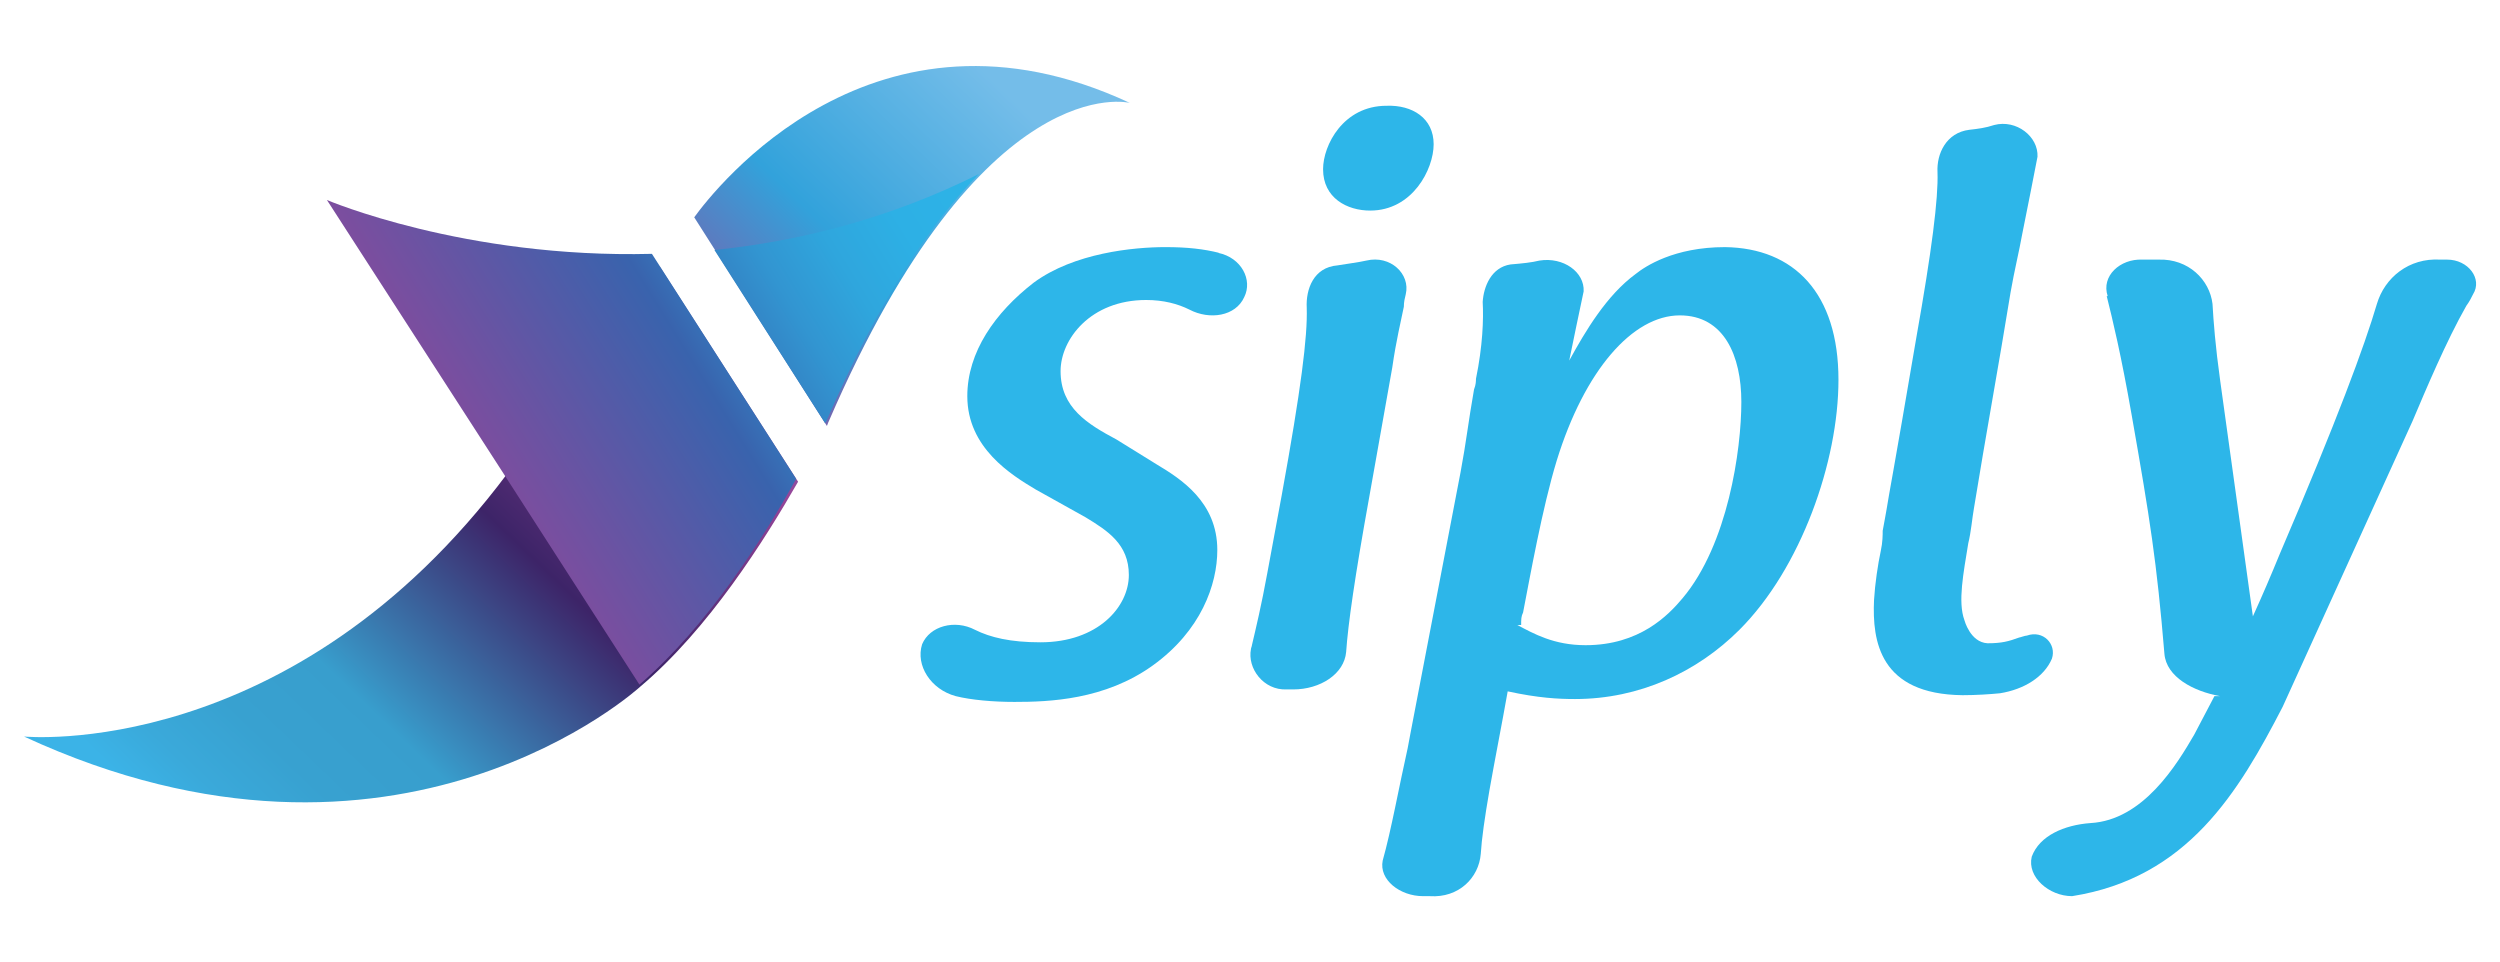 <?xml version="1.0" encoding="UTF-8"?> <!-- Generator: Adobe Illustrator 24.2.1, SVG Export Plug-In . SVG Version: 6.00 Build 0) --> <svg xmlns="http://www.w3.org/2000/svg" xmlns:xlink="http://www.w3.org/1999/xlink" version="1.1" id="Layer_1" x="0px" y="0px" viewBox="0 0 260 100" style="enable-background:new 0 0 260 100;" xml:space="preserve"> <style type="text/css"> .st0{fill:url(#SVGID_1_);} .st1{fill:url(#SVGID_2_);} .st2{fill:url(#SVGID_3_);} .st3{fill:url(#SVGID_4_);} .st4{fill:#2DB6E9;} </style> <g> <linearGradient id="SVGID_1_" gradientUnits="userSpaceOnUse" x1="20.753" y1="11.28" x2="100.264" y2="94.437" gradientTransform="matrix(1 0 0 -1 0 99.89)"> <stop offset="0" style="stop-color:#3BB3E7"></stop> <stop offset="4.910000e-02" style="stop-color:#3AA9DA"></stop> <stop offset="0.116" style="stop-color:#38A1D0"></stop> <stop offset="0.2" style="stop-color:#389ECD"></stop> <stop offset="0.4" style="stop-color:#3D2468"></stop> <stop offset="0.6" style="stop-color:#964599"></stop> <stop offset="0.8" style="stop-color:#32A2DB"></stop> <stop offset="1" style="stop-color:#74BDE9"></stop> </linearGradient> <path class="st0" d="M52.8,49.2C30.3,79.3,2.5,76.6,2.5,76.6c38.9,18,64.1-5.2,64.1-5.2c7.1-6,12.9-15.2,16.4-21.3L68.6,27.7 C62.6,36,52.8,49.2,52.8,49.2z"></path> <linearGradient id="SVGID_2_" gradientUnits="userSpaceOnUse" x1="23.582" y1="8.576" x2="103.093" y2="91.732" gradientTransform="matrix(1 0 0 -1 0 99.89)"> <stop offset="0" style="stop-color:#3BB3E7"></stop> <stop offset="4.910000e-02" style="stop-color:#3AA9DA"></stop> <stop offset="0.116" style="stop-color:#38A1D0"></stop> <stop offset="0.2" style="stop-color:#389ECD"></stop> <stop offset="0.4" style="stop-color:#3D2468"></stop> <stop offset="0.6" style="stop-color:#964599"></stop> <stop offset="0.8" style="stop-color:#32A2DB"></stop> <stop offset="1" style="stop-color:#74BDE9"></stop> </linearGradient> <path class="st1" d="M72.2,22.6L86,44.3c0.1-0.3,0.2-0.5,0.2-0.5c16-37,31.3-33.1,31.3-33.1C90.9-1.7,74.3,19.7,72.2,22.6z"></path> </g> <g> <linearGradient id="SVGID_3_" gradientUnits="userSpaceOnUse" x1="45.423" y1="43.481" x2="103.13" y2="79.183" gradientTransform="matrix(1 0 0 -1 0 99.89)"> <stop offset="0" style="stop-color:#964599"></stop> <stop offset="0.479" style="stop-color:#3963AD"></stop> <stop offset="0.559" style="stop-color:#357DC0"></stop> <stop offset="0.653" style="stop-color:#3295D1"></stop> <stop offset="0.753" style="stop-color:#2FA6DD"></stop> <stop offset="0.863" style="stop-color:#2DB0E5"></stop> <stop offset="1" style="stop-color:#2DB3E7"></stop> </linearGradient> <path class="st2" d="M101.8,18.1L101.8,18.1c-9.4,4.7-18.8,7-27.5,7.9l11.5,18c0-0.1,0.1-0.1,0.1-0.1C91.5,30.9,97,23,101.8,18.1z"></path> <linearGradient id="SVGID_4_" gradientUnits="userSpaceOnUse" x1="42.095" y1="48.86" x2="99.803" y2="84.562" gradientTransform="matrix(1 0 0 -1 0 99.89)"> <stop offset="0" style="stop-color:#964599"></stop> <stop offset="0.479" style="stop-color:#3963AD"></stop> <stop offset="0.559" style="stop-color:#357DC0"></stop> <stop offset="0.653" style="stop-color:#3295D1"></stop> <stop offset="0.753" style="stop-color:#2FA6DD"></stop> <stop offset="0.863" style="stop-color:#2DB0E5"></stop> <stop offset="1" style="stop-color:#2DB3E7"></stop> </linearGradient> <path class="st3" d="M34,20.8l18.4,28.5l14.1,21.9c7.1-6.1,13-15.4,16.3-21.4l-15-23.4C48.3,26.9,34,20.8,34,20.8z"></path> </g> <g> <g> <path class="st4" d="M107.7,50.9c-2.5-1.5-7.1-4.3-7.1-9.7c0-4.6,2.9-8.7,6.9-11.8c4.2-3.1,10.4-3.7,13.7-3.7c2.3,0,4,0.2,5.6,0.6 h-0.1c2.4,0.5,3.6,2.8,2.7,4.6c-0.9,2-3.6,2.4-5.7,1.3c-1.2-0.6-2.7-1-4.5-1c-5.8,0-8.9,4.1-8.9,7.4c0,3.8,2.8,5.5,5.8,7.1 l4.2,2.6c2.5,1.5,6.3,3.9,6.3,8.9c0,3.6-1.7,8.4-6.7,12c-5,3.6-10.8,3.8-14.4,3.8c-2.2,0-4.5-0.2-6.1-0.6 c-2.6-0.7-4.2-3.2-3.5-5.4c0.8-1.9,3.4-2.6,5.5-1.5c1.6,0.8,3.7,1.3,6.8,1.3c6,0,9.2-3.7,9.2-7c0-3.2-2.2-4.6-4.5-6L107.7,50.9z"></path> <path class="st4" d="M142.4,51.7c-1.5,8.3-2.2,13.2-2.4,16.1c-0.2,2.3-2.7,3.9-5.5,3.9h-0.7c-2.4,0.1-4.1-2.2-3.7-4.2 c0-0.1,0.1-0.3,0.1-0.4c0.4-1.7,1-4.2,1.6-7.5l1.5-8.1c2-11,2.7-16.5,2.6-19.5c-0.1-1.9,0.7-4.2,3.2-4.4c1.2-0.2,2.1-0.3,3-0.5 c2.5-0.6,4.6,1.4,4.1,3.5c-0.1,0.4-0.2,0.8-0.2,1.3c-0.3,1.5-0.8,3.5-1.2,6.3L142.4,51.7z M149.1,15c0,2.6-2.2,6.9-6.6,6.9 c-2.4,0-4.9-1.3-4.9-4.3c0-2.5,2.1-6.6,6.6-6.6C146.9,10.9,149.1,12.3,149.1,15z"></path> <path class="st4" d="M191.2,39.5c0,8.5-3.9,19.6-10.3,26c-4.4,4.4-10.4,7.2-17.1,7.2c-1.7,0-3.8-0.1-7-0.8 c-0.6,3.4-1.3,6.9-1.9,10.3c-0.5,2.9-0.8,5-0.9,6.6c-0.2,2.5-2.3,4.6-5.3,4.4h-0.7c-2.4,0-4.6-1.7-4.2-3.7 c0.9-3.2,1.7-7.7,2.6-11.7c0.1-0.5,0.2-1.1,0.3-1.6l5.2-27.1c0.6-3.2,0.8-5.2,1.4-8.6c0.2-0.5,0.2-0.9,0.2-1.1 c0.7-3.4,0.8-6.2,0.7-8c0.1-1.6,0.9-3.6,2.9-3.9c1.2-0.1,2.2-0.2,3-0.4c2.5-0.4,4.7,1.2,4.6,3.2c-0.5,2.3-1,4.8-1.5,7.2 c1.7-3.1,3.9-6.8,6.9-9c1-0.8,4-2.8,9.3-2.8C186.6,25.8,191.2,30.5,191.2,39.5z M161.9,47.9c-1.5,4.9-2.8,12.2-3.5,15.8 c-0.2,0.4-0.2,0.7-0.2,1.3h-0.4c1.7,0.9,3.8,2.1,7.1,2.1c5.6,0,8.6-3.1,10.1-4.9c4.7-5.6,6.1-15.4,6.1-20.4c0-4.8-1.8-9-6.4-9 C169.8,32.8,164.8,38.5,161.9,47.9z"></path> <path class="st4" d="M204.1,72.3c-8.6-0.1-9.4-5.6-9.2-9.9c0.1-1.7,0.4-3.7,0.7-5.1c0.2-0.9,0.2-1.7,0.2-2.1 c0.2-1,0.3-1.7,0.4-2.2c0.3-1.9,0.6-3.2,3.1-17.9c1.6-9,2.3-14.5,2.2-17.2c-0.1-1.9,0.9-4.1,3.3-4.4c0.9-0.1,1.7-0.2,2.6-0.5 c2.3-0.6,4.6,1.2,4.5,3.3c-0.4,2.1-0.9,4.6-1.6,8.1c-0.3,1.7-0.8,3.7-1.2,6c-1.2,7.4-2.6,15-3.8,22.4c-0.2,1.1-0.3,2.5-0.6,3.7 c-0.5,3.1-1.1,6.1-0.4,8c0,0,0.6,2.3,2.4,2.4c1.5,0,2.2-0.2,3.3-0.6c0.1,0,0.6-0.2,0.8-0.2c1.7-0.6,3.1,0.9,2.6,2.4 c-0.8,1.9-2.9,3.2-5.4,3.6C207,72.2,205.5,72.3,204.1,72.3z"></path> <path class="st4" d="M230.3,72.4h0.6c-2.8-0.5-5.6-2-5.8-4.4c-0.8-9.6-1.5-14-3.4-24.8c-1.1-6.3-2-10-2.6-12.4h0.1 c-0.7-2.1,1.3-3.9,3.6-3.8h1.7c3.1-0.1,5.3,2.1,5.6,4.6c0.1,1.8,0.3,4.4,0.8,8l3.4,24.5c1-2.2,1.9-4.3,2.8-6.5 c6-14,8.8-21.6,10.1-26c0.8-2.7,3.3-4.8,6.6-4.6h0.7c2.2,0,3.7,2,2.7,3.6c-0.2,0.4-0.4,0.8-0.7,1.2c-2.1,3.7-4.2,8.7-5.6,12 l-13.5,29.7c-4.6,8.9-9.9,17.8-21.9,19.7c-2.4,0-4.7-2-4.2-4.1c0.8-2.2,3.4-3.3,6.1-3.5c5.5-0.3,9-6.1,10.8-9.2L230.3,72.4z"></path> </g> </g> </svg> 
